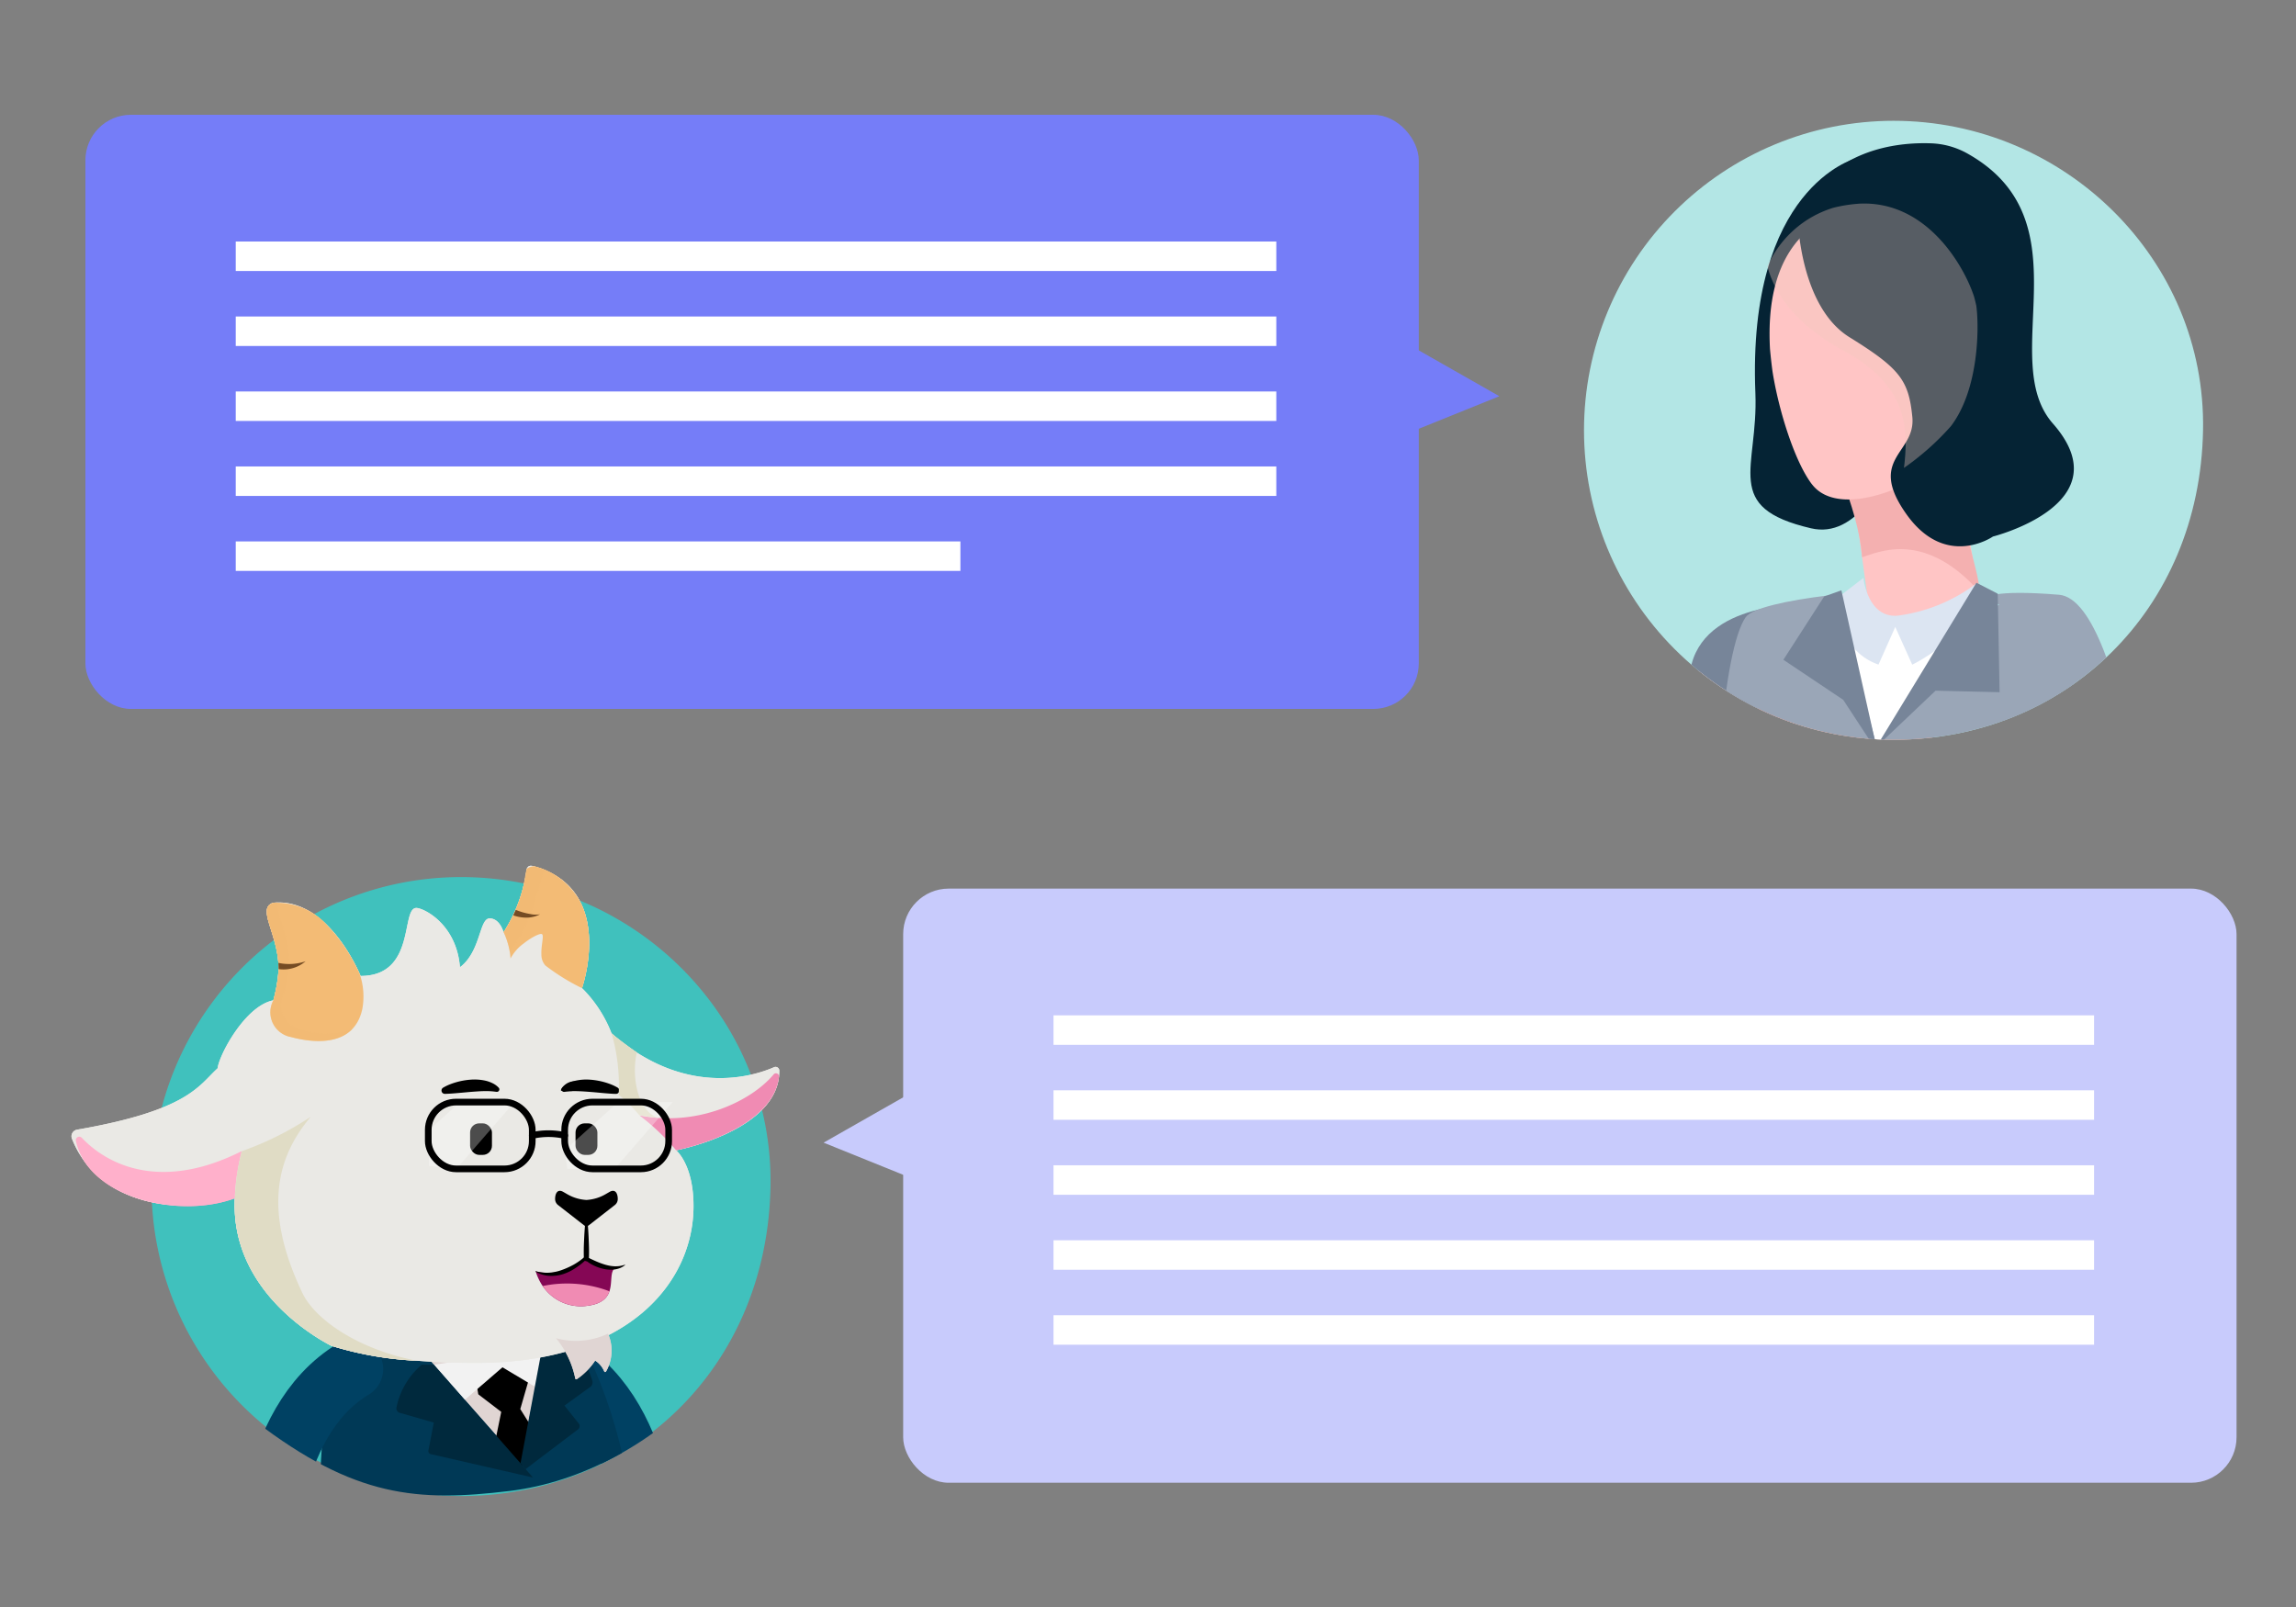 <svg xmlns="http://www.w3.org/2000/svg" xmlns:xlink="http://www.w3.org/1999/xlink" width="200" height="140" viewBox="0 0 200 140"><rect x="0" y="0" width="200" height="140" fill="#808080" stroke="none"/><defs><clipPath id="a"><path d="M2603.738,974.962c0,16.453-12.984,28.48-25.413,29.977-7.992.963-13.48.578-22.147-6.066-8.833-6.772-17.247-12.713-17.247-23.911,0-16.452,14.508-29.79,32.4-29.79S2603.738,958.51,2603.738,974.962Z" transform="translate(-2538.932 -945.172)" fill="none"/></clipPath><clipPath id="b"><path d="M2703.454,922.564c-.289,15.738-12.071,26.962-26.962,26.962a26.962,26.962,0,0,1,0-53.924C2691.383,895.6,2703.726,907.676,2703.454,922.564Z" transform="translate(-2649.531 -895.602)" fill="none"/></clipPath></defs><g transform="translate(-2528.253 -879.219)"><g transform="translate(-5.679 -5.947)"><path d="M2599.67,977.36c-.289,15.738-12.071,26.961-26.96,26.961a26.961,26.961,0,1,1,0-53.922C2587.6,950.4,2599.945,962.471,2599.67,977.36Z" transform="translate(1.379 11.177)" fill="#40c1bd"/><rect width="116.148" height="51.762" rx="3.965" transform="translate(2612.605 962.58)" fill="#c8cbfc"/><g transform="translate(2538.932 955.291)"><g clip-path="url(#a)"><g transform="translate(1.227 5.302)"><path d="M2575.459,985.813c7.888,4.733,7.561,17.429,7.561,17.429" transform="translate(-2532.767 -942.249)" fill="none" stroke="#004163" stroke-linecap="round" stroke-miterlimit="10" stroke-width="5.198"/><g transform="translate(15.38 38.865)"><path d="M2561.081,1005.857c-1.005,3.168-5.292,3.1-8.337,3.007,1.706,2.559,4.5,3.389,4.957,3.145a2.805,2.805,0,0,1-.5,1.4s4.949.153,6.259-5.726c.35-1.7-.6-2.406-1.279-2.436A1.375,1.375,0,0,0,2561.081,1005.857Z" transform="translate(-2552.744 -977.182)" fill="#e0d5d3"/><path d="M2585,1003.423c0,5.7-6.392,10.327-14.275,10.327s-11.847-5.771-11.847-7.29c0-5.7,3.962-8.961,11.847-8.961S2585,997.719,2585,1003.423Z" transform="translate(-2551.503 -978.75)" fill="#eae9e5"/><path d="M2585,1003.423a7.711,7.711,0,0,1-.607,2.987c-.032.079-.066.156-.1.234a11.943,11.943,0,0,1-4.9,1.408,6.051,6.051,0,0,1-.952-.155h0a2.891,2.891,0,0,1-2.253-1.931c-.082,1-1.059,1.7-2.538,2.165a28.066,28.066,0,0,1-14.68-1.2,1.584,1.584,0,0,1-.084-.468c0-5.7,3.962-8.961,11.845-8.961S2585,997.719,2585,1003.423Z" transform="translate(-2551.503 -978.75)" fill="#cec9af"/><path d="M2585.684,1008.817c-2.189.886-8.2,2.277-9.235-1.064-.333,4.1-15.659,3.131-18.916,1.707,1.033-11.533-.462-19.387,3.073-24.347,1.555-2.18,6.215-3.035,8.886-3.191,2.805-.165,9.427.834,11.057,2.026C2583.184,988.938,2585.992,996.555,2585.684,1008.817Z" transform="translate(-2551.775 -981.905)" fill="#003956"/><path d="M2565.921,985.693l7.865,8.922,2.191-10.631Z" transform="translate(-2550.078 -981.485)" fill="#e0d5d3"/><circle cx="0.543" cy="0.543" r="0.543" transform="translate(23.731 16.255)" fill="#fff"/><circle cx="0.543" cy="0.543" r="0.543" transform="translate(23.731 19.299)" fill="#fff"/><path d="M2572.369,993.671l-.043.033.008-.041Z" transform="translate(-2548.781 -979.526)" fill="#00293d"/><line x1="1.004" y2="15.632" transform="translate(14.147 30.37)" fill="none" stroke="#eae9e5" stroke-miterlimit="10" stroke-width="5.997"/><line x2="0.143" y2="16.062" transform="translate(25.247 29.808)" fill="none" stroke="#eae9e5" stroke-miterlimit="10" stroke-width="5.997"/><path d="M2568.473,1023.12a.119.119,0,0,1-.073.09.654.654,0,0,1-.206.038h0a.728.728,0,0,0,.081-.013,2.751,2.751,0,0,0-1.021-2.044c-.022-.017-.043-.031-.066-.046a9.71,9.71,0,0,1,.105,2.235.132.132,0,0,1-.092.1,6.281,6.281,0,0,1-4.527-.585.442.442,0,0,1-.146-.225,5.275,5.275,0,0,1,.047-2.856,2.552,2.552,0,0,0,2.529-.01,3.524,3.524,0,0,1,2.272-.461A4.624,4.624,0,0,1,2568.473,1023.12Z" transform="translate(-2550.799 -974.336)" fill="#784a33"/><path d="M2567.477,1022.931a1.186,1.186,0,0,1-.966-.25,12.261,12.261,0,0,0-.136-1.844c.023.014.044.029.066.046A2.64,2.64,0,0,1,2567.477,1022.931Z" transform="translate(-2549.986 -974.027)" fill="#593726"/><path d="M2577.79,1023.181a.584.584,0,0,1-.268.067h0a.7.7,0,0,0,.08-.013,2.749,2.749,0,0,0-1.02-2.044c-.021-.017-.045-.031-.067-.046a12.015,12.015,0,0,1,.136,1.844.84.84,0,0,1-.049.469c-1.4.464-3.982.09-4.7-.659a5.265,5.265,0,0,1,.006-2.984,2.554,2.554,0,0,0,2.53-.01,3.525,3.525,0,0,1,2.272-.461A4.621,4.621,0,0,1,2577.79,1023.181Z" transform="translate(-2548.911 -974.336)" fill="#784a33"/><path d="M2576.8,1022.931a1.187,1.187,0,0,1-.966-.25,12.012,12.012,0,0,0-.136-1.844c.022.014.046.029.067.046A2.636,2.636,0,0,1,2576.8,1022.931Z" transform="translate(-2548.098 -974.027)" fill="#593726"/><path d="M2573.98,990.941l-.71,3.625-2.25-2.574.444-2.173-2-1.531-.246-1.471,2.461-.982,2.188,1.163-.744,2.576Z" transform="translate(-2549.409 -981.11)"/><path d="M2571.179,985.23l4.477-.82-.656,3.5-2.817-1.687-3.289,2.838L2566.212,986Z" transform="translate(-2550.019 -981.398)" fill="#f2f2f2"/><path d="M2575.387,995.556l-1.229-.281-.036-.007-.3-.071-1.152-.262-6.18-1.415a.275.275,0,0,1-.208-.32l.468-2.429-2.96-.849a.411.411,0,0,1-.286-.5,6.633,6.633,0,0,1,2.19-3.686h1.073l5.8,6.6,1.741,1.983.243.278.2.233Z" transform="translate(-2550.57 -981.13)" fill="#00293d"/><path d="M2578.479,988.065l-2.167,1.568,1.248,1.564a.358.358,0,0,1-.058.5l-4.575,3.47-.2-.233-.243-.278.688-3.672,1.219-6.5.1-.056c.445-.125.874-.253,1.283-.378,1.926.554,2.71,2.555,2.965,3.424A.507.507,0,0,1,2578.479,988.065Z" transform="translate(-2548.75 -981.471)" fill="#00293d"/></g><path d="M2561.647,986.044c-7.887,4.732-7.561,17.429-7.561,17.429" transform="translate(-2537.093 -942.203)" fill="none" stroke="#004163" stroke-linecap="round" stroke-miterlimit="10" stroke-width="5.198"/><g transform="translate(14.633 59.937)"><path d="M2556.551,999.882c-.019.1-.035.208-.051.313-.029.194-.056.387-.08.58l-.064.537-3.876.138-.017-.384-.008-.349c0-.23,0-.458,0-.687,0-.021,0-.041,0-.061A4.478,4.478,0,0,1,2556.551,999.882Z" transform="translate(-2552.056 -999.43)" fill="#fff"/><path d="M2554.634,1000.351c.052,0,.076,0,.11,0l.092.006c.06,0,.119.01.178.018a3.353,3.353,0,0,1,.346.063,2.985,2.985,0,0,1,.677.243,2.4,2.4,0,0,1,.612.44,2.17,2.17,0,0,1,.435.625,2.8,2.8,0,0,1,.211,1.377,5.406,5.406,0,0,1-.269,1.237.536.536,0,0,1-1.038-.26l.007-.034a4.093,4.093,0,0,0,.067-.99,1.372,1.372,0,0,0-.223-.7.805.805,0,0,0-.452-.28,1.566,1.566,0,0,0-.337-.049c-.06,0-.123,0-.183,0l-.088.008-.04,0s-.031.006-.006.006a.858.858,0,1,1-.1-1.714Z" transform="translate(-2551.778 -999.244)" fill="#eae9e5"/><path d="M2554.734,1000.223c-2.71-.269-2.48,1.16-2.6,2.882s.847,3.222,2.163,3.354,2.481-1.16,2.6-2.882S2557.445,1000.492,2554.734,1000.223Z" transform="translate(-2552.123 -999.277)" fill="#eae9e5"/></g><path d="M2592.622,974.366l0,0c.09.077,1.515,1.326,1.515,4.858,0,6.6-5.6,13.668-18.985,13.668-1.823,0-3.552-.072-5.127-.195a29.642,29.642,0,0,1-7.434-1.3c-1.41-.725-8.092-4.534-8.414-11.705q-.018-.368-.011-.75c0-.208.012-.417.027-.629h0c-4.656,1.878-11.919.834-14.2-4.959a.581.581,0,0,1,.443-.783c9.726-1.683,10.61-3.86,12.243-5.345.151-1.214,2.43-5.468,4.86-5.923a13.526,13.526,0,0,0,.455-2.734c0-3.037-1.974-5.315-.455-5.771h0c4.385-.411,7.039,5.11,7.515,6.195l.084.184h0c4.853,0,3.488-5.923,4.854-5.923.609,0,3.494,1.367,3.8,5.164h0c1.823-1.368,1.672-4.253,2.582-4.253s1.216,1.213,1.216,1.214h0a13.414,13.414,0,0,0,2.015-5.52c.1-.244.248-.331.566-.251l.1.029a7.1,7.1,0,0,1,2.313,1.1.282.282,0,0,1,.041.029,5.579,5.579,0,0,1,1.625,1.914v0c1.684,3.233.167,7.558.167,7.558s.091.08.242.239a11.315,11.315,0,0,1,2.34,3.708h0a18.76,18.76,0,0,0,1.572,1.243c5.864,4.137,11.082,2.36,12.579,1.7a.327.327,0,0,1,.46.293C2601.65,972.674,2592.622,974.366,2592.622,974.366Z" transform="translate(-2539.953 -949.581)" fill="#eae9e5"/><path d="M2562.421,961.526c-.76,3.493-4.557,2.886-6.227,2.43a2.189,2.189,0,0,1-1.52-3.189h0l.019-.075.01-.038c.011-.045.024-.1.041-.165.01-.042.021-.09.035-.142h0c.067-.281.155-.677.226-1.094.013-.075.025-.152.036-.229a6.844,6.844,0,0,0,.088-.985v-.006c0-.181-.007-.359-.021-.536a8.762,8.762,0,0,0-.178-1.211l-.04-.181c-.07-.3-.149-.582-.228-.854h0q-.074-.243-.145-.47c-.048-.153-.094-.3-.137-.441s-.085-.274-.121-.4a2.913,2.913,0,0,1-.153-1.033.7.7,0,0,1,.021-.114.633.633,0,0,1,.137-.28.393.393,0,0,1,.042-.044.87.87,0,0,1,.367-.2,5.927,5.927,0,0,1,4.766,2.042c.166.168.326.343.479.519.076.089.151.177.223.267.036.044.072.089.107.135.071.089.14.179.208.268s.132.18.2.269.126.179.185.268.119.175.176.263c.084.131.165.259.241.385.051.083.1.165.146.245s.093.16.136.238.085.151.125.225c.256.475.434.857.527,1.07A6.008,6.008,0,0,1,2562.421,961.526Z" transform="translate(-2537.089 -949.043)" fill="#f3bb75"/><path d="M2578.278,959.575c-.107.414-.192.656-.192.656a18.353,18.353,0,0,1-3.19-1.974,1.409,1.409,0,0,1-.346-.957c-.037-.791.25-1.674.043-1.777-.177-.088-.921.287-1.6.826a3.819,3.819,0,0,0-1.132,1.3,6.329,6.329,0,0,0-.6-2.292l.029-.046a13.439,13.439,0,0,0,1.978-5.462,1.006,1.006,0,0,1,.671-.221h.04a6.244,6.244,0,0,1,2.273,1.1.378.378,0,0,1,.042.03,6.526,6.526,0,0,1,1.625,1.914v0C2579.2,955.142,2578.625,958.244,2578.278,959.575Z" transform="translate(-2533.617 -949.572)" fill="#f3bb75"/><path d="M2554.726,970.462a18.94,18.94,0,0,0-.609,4.116c-4.953,1.833-12.807-.075-13.843-5.008a.3.3,0,0,1,.511-.267C2543.172,971.818,2547.878,973.923,2554.726,970.462Z" transform="translate(-2539.889 -945.609)" fill="#ffb0cb"/><path d="M2584.295,971.323a20,20,0,0,0-3.19-3.037c5.108,1.021,9.785-1.284,11.687-3.578a.263.263,0,0,1,.461.2C2592.681,969.727,2584.295,971.323,2584.295,971.323Z" transform="translate(-2531.625 -946.539)" fill="#f08bb3"/><path d="M2571.862,979.914" transform="translate(-2533.496 -943.443)" fill="#e0d5d3"/><g transform="translate(32.232 18.623)"><path d="M2575.41,965.953a1.292,1.292,0,0,1,.135-.227.963.963,0,0,1,.175-.188,2.231,2.231,0,0,1,.2-.15,1.623,1.623,0,0,1,.226-.109c.04-.016.078-.03.119-.043a.984.984,0,0,1,.123-.024,1.438,1.438,0,0,1,.249-.013c.167.016.33.038.488.067l.119.018.118.028c.076.021.155.035.23.061s.15.049.222.079.145.06.214.093a3.2,3.2,0,0,1,.765.509.04.04,0,0,1,0,.057.036.036,0,0,1-.041.01h0a4.331,4.331,0,0,0-.837-.2c-.069-.01-.139-.016-.208-.024s-.138-.007-.207-.011-.136,0-.2,0h-.1l-.1.009a1.194,1.194,0,0,0-.2.03l-.191.049a1.42,1.42,0,0,1-.185.047c-.03,0-.062.006-.094.011s-.063.008-.094.011l-.1,0a.936.936,0,0,0-.1,0,1.913,1.913,0,0,1-.207,0c-.074-.006-.146,0-.225,0a1.848,1.848,0,0,1-.254-.025h0a.048.048,0,0,1-.038-.056Z" transform="translate(-2565.01 -965.044)"/><path d="M2571.339,966.018c-.211,0-.393-.008-.57-.014l-.513-.016a3.593,3.593,0,0,1-.5-.049,3.246,3.246,0,0,0-.523-.058c-.177,0-.354,0-.535.013s-.361.023-.541.045a10.4,10.4,0,0,0-1.09.181h0a.037.037,0,0,1-.027-.068,6.53,6.53,0,0,1,1.034-.472q.269-.094.549-.17c.186-.047.375-.088.569-.118s.387-.066.588-.084a1.7,1.7,0,0,1,.6.052,2.054,2.054,0,0,1,.564.25,1.41,1.41,0,0,1,.44.446.043.043,0,0,1-.016.058.04.04,0,0,1-.021,0Z" transform="translate(-2566.709 -965.043)"/><g transform="translate(8.199 15.554)"><path d="M2580.518,978.853c-.489.326-.242,1.248-.51,2.043-.2.582-.668,1.1-1.9,1.262a4.016,4.016,0,0,1-3.916-1.718,4.909,4.909,0,0,1-.608-1.277,4.736,4.736,0,0,0,4.349-1.157A4.8,4.8,0,0,0,2580.518,978.853Z" transform="translate(-2573.579 -978.006)" fill="#850755"/><path d="M2579.906,980.52c-.2.582-.668,1.1-1.9,1.262a4.016,4.016,0,0,1-3.916-1.718A10.442,10.442,0,0,1,2579.906,980.52Z" transform="translate(-2573.477 -977.631)" fill="#f08bb3"/></g><path d="M2575.51,965.783a1.818,1.818,0,0,1,.554-.4,2.8,2.8,0,0,1,.631-.219,4.413,4.413,0,0,1,1.282-.081,6.16,6.16,0,0,1,1.227.219,5.877,5.877,0,0,1,.586.2,3.921,3.921,0,0,1,.565.279.29.29,0,0,1-.15.536h-.016c-.193,0-.393-.014-.587-.028s-.386-.03-.577-.047c-.382-.036-.758-.073-1.13-.1l-.278-.021-.275-.018c-.183-.011-.363-.018-.543-.023a5.93,5.93,0,0,0-1.077.061l-.017,0a.218.218,0,0,1-.248-.18A.224.224,0,0,1,2575.51,965.783Z" transform="translate(-2565.001 -965.07)"/><path d="M2571.532,966.139a5.947,5.947,0,0,0-1.079-.061c-.179,0-.361.012-.544.023l-.275.018-.277.021c-.371.031-.748.068-1.13.1-.191.017-.384.034-.578.047s-.392.026-.585.028h-.016a.289.289,0,0,1-.15-.536,3.975,3.975,0,0,1,.564-.279,6,6,0,0,1,.587-.2,6.155,6.155,0,0,1,1.228-.219,4.409,4.409,0,0,1,1.282.081,2.791,2.791,0,0,1,.631.219,1.82,1.82,0,0,1,.554.4.216.216,0,0,1-.194.358Z" transform="translate(-2566.76 -965.07)"/><path d="M2577.4,975.45c.051.524.082,1.05.1,1.574.012.262.021.524.024.786s0,.524-.012.786a.217.217,0,0,1-.434,0q-.018-.393-.012-.786c0-.262.013-.524.024-.786.023-.524.054-1.05.106-1.574a.1.1,0,0,1,.109-.09A.1.1,0,0,1,2577.4,975.45Z" transform="translate(-2564.674 -962.987)"/><rect width="1.904" height="2.747" rx="0.792" transform="translate(11.675 3.816)"/><rect width="1.904" height="2.747" rx="0.792" transform="translate(2.49 3.816)"/><g transform="translate(9.9 9.692)"><path d="M2580.447,973.867a.664.664,0,0,1-.258.505l-2.271,1.769a.323.323,0,0,1-.4,0l-2.271-1.769a.662.662,0,0,1-.257-.505c-.008-.469.194-.94.706-.644l.367.212a3.747,3.747,0,0,0,1.63.492.292.292,0,0,0,.047,0,3.745,3.745,0,0,0,1.63-.492l.367-.212C2580.253,972.927,2580.455,973.4,2580.447,973.867Z" transform="translate(-2574.994 -973.131)"/></g></g><path d="M2573.588,979.169a3.568,3.568,0,0,0,1.151.132,4,4,0,0,0,1.11-.231,6.92,6.92,0,0,0,1.044-.47,5.565,5.565,0,0,0,.943-.669l.009-.007a.13.13,0,0,1,.166-.006h0c.265.126.535.259.8.374a6.9,6.9,0,0,0,.82.307,4.269,4.269,0,0,0,.422.1,3.2,3.2,0,0,0,.431.044,2.807,2.807,0,0,0,.436-.026,2.705,2.705,0,0,0,.435-.111h0a.018.018,0,0,1,.022.012.016.016,0,0,1-.006.019,1.733,1.733,0,0,1-.405.246,2.148,2.148,0,0,1-.465.13,2.737,2.737,0,0,1-.965-.036,3.7,3.7,0,0,1-.9-.31,3.353,3.353,0,0,1-.788-.529h0l.174-.013a6.338,6.338,0,0,1-.956.762,4.3,4.3,0,0,1-1.1.54,3.359,3.359,0,0,1-1.231.147,2.567,2.567,0,0,1-1.16-.371.019.019,0,0,1-.006-.025A.019.019,0,0,1,2573.588,979.169Z" transform="translate(-2533.151 -943.852)"/><path d="M2567.637,989.023a29.644,29.644,0,0,1-7.434-1.3c-1.41-.725-8.092-4.534-8.414-11.7l-.011-.75s0-.143.009-.394c0-.07.006-.147.01-.233a18.753,18.753,0,0,1,.6-3.882,27.02,27.02,0,0,0,6.01-3c-2.912,3.448-4.238,8.008-.729,15.365C2558.8,985.459,2562.556,988.042,2567.637,989.023Z" transform="translate(-2537.56 -945.904)" fill="#e0dcc5"/><path d="M2581.514,968.868a14.138,14.138,0,0,0-1.814-1.8,16.443,16.443,0,0,0-.615-5.341c.528.464,1.677,1.3,2.2,1.663-.407,1.542-.209,4.842,1.778,5.686C2581.836,968.933,2581.5,968.836,2581.514,968.868Z" transform="translate(-2532.034 -947.122)" fill="#e0dcc5"/><path d="M2561.554,963.261c-1.437,1.5-4.051,1.052-5.36.7a2.189,2.189,0,0,1-1.519-3.19,13.5,13.5,0,0,0,.456-2.734c0-3.037-1.975-5.314-.456-5.77.12-.012.239-.018.357-.022-.114.967,1.021,2.834,1.021,5.137a13.527,13.527,0,0,1-.455,2.733,2.187,2.187,0,0,0,1.517,3.19A6.951,6.951,0,0,0,2561.554,963.261Z" transform="translate(-2537.089 -949.043)" fill="#f3bb75" opacity="0.5" style="mix-blend-mode:multiply;isolation:isolate"/><path d="M2574.844,949.943c-.079.2-.158.446-.245.725-.259.833-.572,1.967-1.006,3.107-.038.1-.078.2-.118.3a9.946,9.946,0,0,1-1.682,2.924c-.009-.048-.018-.1-.028-.144a8.117,8.117,0,0,0-.5-1.5h0l.029-.047c.135-.207.259-.408.371-.6l.03-.052c.065-.112.125-.221.183-.328a.44.44,0,0,1,.025-.048c.045-.083.087-.164.125-.244l.075-.149c.053-.109.1-.215.15-.321.017-.039.035-.076.051-.113l.018-.042c.054-.125.1-.247.149-.364.012-.03.023-.059.034-.088l.02-.05c.013-.036.028-.071.038-.106.035-.094.066-.186.1-.277.012-.034.023-.066.032-.1.042-.132.08-.259.114-.381l.025-.091c.129-.487.2-.9.259-1.245q.014-.077.025-.151l.047-.272c.007-.042.014-.082.023-.12s.013-.061.019-.09a1.6,1.6,0,0,1,.067-.225,1.012,1.012,0,0,1,.667-.221h0A8,8,0,0,1,2574.844,949.943Z" transform="translate(-2533.617 -949.572)" fill="#f3bb75" opacity="0.5" style="mix-blend-mode:multiply;isolation:isolate"/><path d="M2575.059,983.877a8,8,0,0,1,1.672,3.5.087.087,0,0,0,.135.066,5.762,5.762,0,0,0,1.6-1.618,2.053,2.053,0,0,1,.79.945.088.088,0,0,0,.155.01,3.673,3.673,0,0,0,.174-3.3A6.579,6.579,0,0,1,2575.059,983.877Z" transform="translate(-2532.849 -942.72)" fill="#e0d5d3"/><path d="M2557.311,956.5a2.94,2.94,0,0,1-2.348.681h0v-.006c0-.182-.007-.359-.021-.536h0A4.429,4.429,0,0,0,2557.311,956.5Z" transform="translate(-2536.919 -948.182)" fill="#754c24" style="mix-blend-mode:multiply;isolation:isolate"/><path d="M2574.294,953.16a2.575,2.575,0,0,1-.959.281,3.281,3.281,0,0,1-1.377-.192c.053-.109.1-.215.15-.321.017-.038.035-.076.051-.113l.018-.042a5.682,5.682,0,0,0,1.276.366A2.179,2.179,0,0,0,2574.294,953.16Z" transform="translate(-2533.476 -948.935)" fill="#754c24" style="mix-blend-mode:multiply;isolation:isolate"/><path d="M2592.622,974.366l0,0c.09.077,1.515,1.326,1.515,4.858,0,6.6-5.6,13.668-18.985,13.668-1.823,0-3.552-.072-5.127-.195a29.642,29.642,0,0,1-7.434-1.3c-1.41-.725-8.092-4.534-8.414-11.705q-.018-.368-.011-.75c0-.208.012-.417.027-.629h0c-4.656,1.878-11.919.834-14.2-4.959a.581.581,0,0,1,.443-.783c9.726-1.683,10.61-3.86,12.243-5.345.151-1.214,2.43-5.468,4.86-5.923a13.526,13.526,0,0,0,.455-2.734c0-3.037-1.974-5.315-.455-5.771h0c4.385-.411,7.039,5.11,7.515,6.195l.084.184h0c4.853,0,3.488-5.923,4.854-5.923.609,0,3.494,1.367,3.8,5.164h0c1.823-1.368,1.672-4.253,2.582-4.253s1.216,1.213,1.216,1.214h0a13.414,13.414,0,0,0,2.015-5.52c.1-.244.248-.331.566-.251l.1.029a7.1,7.1,0,0,1,2.313,1.1.282.282,0,0,1,.041.029,5.579,5.579,0,0,1,1.625,1.914v0c1.684,3.233.167,7.558.167,7.558s.091.08.242.239a11.315,11.315,0,0,1,2.34,3.708h0a18.76,18.76,0,0,0,1.572,1.243c5.864,4.137,11.082,2.36,12.579,1.7a.327.327,0,0,1,.46.293C2601.65,972.674,2592.622,974.366,2592.622,974.366Z" transform="translate(-2539.953 -949.581)" fill="#eae9e5"/><path d="M2562.421,961.526c-.76,3.493-4.557,2.886-6.227,2.43a2.189,2.189,0,0,1-1.52-3.189h0l.019-.075.01-.038c.011-.045.024-.1.041-.165.01-.042.021-.09.035-.142h0c.067-.281.155-.677.226-1.094.013-.075.025-.152.036-.229a6.844,6.844,0,0,0,.088-.985v-.006c0-.181-.007-.359-.021-.536a8.762,8.762,0,0,0-.178-1.211l-.04-.181c-.07-.3-.149-.582-.228-.854h0q-.074-.243-.145-.47c-.048-.153-.094-.3-.137-.441s-.085-.274-.121-.4a2.913,2.913,0,0,1-.153-1.033.7.7,0,0,1,.021-.114.633.633,0,0,1,.137-.28.393.393,0,0,1,.042-.044.87.87,0,0,1,.367-.2,5.927,5.927,0,0,1,4.766,2.042c.166.168.326.343.479.519.076.089.151.177.223.267.036.044.072.089.107.135.071.089.14.179.208.268s.132.18.2.269.126.179.185.268.119.175.176.263c.084.131.165.259.241.385.051.083.1.165.146.245s.093.16.136.238.085.151.125.225c.256.475.434.857.527,1.07A6.008,6.008,0,0,1,2562.421,961.526Z" transform="translate(-2537.089 -949.043)" fill="#f3bb75"/><path d="M2578.278,959.575c-.107.414-.192.656-.192.656a18.353,18.353,0,0,1-3.19-1.974,1.409,1.409,0,0,1-.346-.957c-.037-.791.25-1.674.043-1.777-.177-.088-.921.287-1.6.826a3.819,3.819,0,0,0-1.132,1.3,6.329,6.329,0,0,0-.6-2.292l.029-.046a13.439,13.439,0,0,0,1.978-5.462,1.006,1.006,0,0,1,.671-.221h.04a6.244,6.244,0,0,1,2.273,1.1.378.378,0,0,1,.042.03,6.526,6.526,0,0,1,1.625,1.914v0C2579.2,955.142,2578.625,958.244,2578.278,959.575Z" transform="translate(-2533.617 -949.572)" fill="#f3bb75"/><path d="M2554.726,970.462a18.94,18.94,0,0,0-.609,4.116c-4.953,1.833-12.807-.075-13.843-5.008a.3.3,0,0,1,.511-.267C2543.172,971.818,2547.878,973.923,2554.726,970.462Z" transform="translate(-2539.889 -945.609)" fill="#ffb0cb"/><path d="M2584.295,971.323a20,20,0,0,0-3.19-3.037c5.108,1.021,9.785-1.284,11.687-3.578a.263.263,0,0,1,.461.2C2592.681,969.727,2584.295,971.323,2584.295,971.323Z" transform="translate(-2531.625 -946.539)" fill="#f08bb3"/><path d="M2571.862,979.914" transform="translate(-2533.496 -943.443)" fill="#e0d5d3"/><g transform="translate(32.232 18.623)"><path d="M2575.41,965.953a1.292,1.292,0,0,1,.135-.227.963.963,0,0,1,.175-.188,2.231,2.231,0,0,1,.2-.15,1.623,1.623,0,0,1,.226-.109c.04-.016.078-.03.119-.043a.984.984,0,0,1,.123-.024,1.438,1.438,0,0,1,.249-.013c.167.016.33.038.488.067l.119.018.118.028c.076.021.155.035.23.061s.15.049.222.079.145.06.214.093a3.2,3.2,0,0,1,.765.509.04.04,0,0,1,0,.057.036.036,0,0,1-.041.01h0a4.331,4.331,0,0,0-.837-.2c-.069-.01-.139-.016-.208-.024s-.138-.007-.207-.011-.136,0-.2,0h-.1l-.1.009a1.194,1.194,0,0,0-.2.03l-.191.049a1.42,1.42,0,0,1-.185.047c-.03,0-.062.006-.094.011s-.063.008-.094.011l-.1,0a.936.936,0,0,0-.1,0,1.913,1.913,0,0,1-.207,0c-.074-.006-.146,0-.225,0a1.848,1.848,0,0,1-.254-.025h0a.048.048,0,0,1-.038-.056Z" transform="translate(-2565.01 -965.044)"/><path d="M2571.339,966.018c-.211,0-.393-.008-.57-.014l-.513-.016a3.593,3.593,0,0,1-.5-.049,3.246,3.246,0,0,0-.523-.058c-.177,0-.354,0-.535.013s-.361.023-.541.045a10.4,10.4,0,0,0-1.09.181h0a.037.037,0,0,1-.027-.068,6.53,6.53,0,0,1,1.034-.472q.269-.094.549-.17c.186-.047.375-.088.569-.118s.387-.066.588-.084a1.7,1.7,0,0,1,.6.052,2.054,2.054,0,0,1,.564.25,1.41,1.41,0,0,1,.44.446.043.043,0,0,1-.016.058.04.04,0,0,1-.021,0Z" transform="translate(-2566.709 -965.043)"/><g transform="translate(8.199 15.554)"><path d="M2580.518,978.853c-.489.326-.242,1.248-.51,2.043-.2.582-.668,1.1-1.9,1.262a4.016,4.016,0,0,1-3.916-1.718,4.909,4.909,0,0,1-.608-1.277,4.736,4.736,0,0,0,4.349-1.157A4.8,4.8,0,0,0,2580.518,978.853Z" transform="translate(-2573.579 -978.006)" fill="#850755"/><path d="M2579.906,980.52c-.2.582-.668,1.1-1.9,1.262a4.016,4.016,0,0,1-3.916-1.718A10.442,10.442,0,0,1,2579.906,980.52Z" transform="translate(-2573.477 -977.631)" fill="#f08bb3"/></g><path d="M2575.51,965.783a1.818,1.818,0,0,1,.554-.4,2.8,2.8,0,0,1,.631-.219,4.413,4.413,0,0,1,1.282-.081,6.16,6.16,0,0,1,1.227.219,5.877,5.877,0,0,1,.586.2,3.921,3.921,0,0,1,.565.279.29.29,0,0,1-.15.536h-.016c-.193,0-.393-.014-.587-.028s-.386-.03-.577-.047c-.382-.036-.758-.073-1.13-.1l-.278-.021-.275-.018c-.183-.011-.363-.018-.543-.023a5.93,5.93,0,0,0-1.077.061l-.017,0a.218.218,0,0,1-.248-.18A.224.224,0,0,1,2575.51,965.783Z" transform="translate(-2565.001 -965.07)"/><path d="M2571.532,966.139a5.947,5.947,0,0,0-1.079-.061c-.179,0-.361.012-.544.023l-.275.018-.277.021c-.371.031-.748.068-1.13.1-.191.017-.384.034-.578.047s-.392.026-.585.028h-.016a.289.289,0,0,1-.15-.536,3.975,3.975,0,0,1,.564-.279,6,6,0,0,1,.587-.2,6.155,6.155,0,0,1,1.228-.219,4.409,4.409,0,0,1,1.282.081,2.791,2.791,0,0,1,.631.219,1.82,1.82,0,0,1,.554.4.216.216,0,0,1-.194.358Z" transform="translate(-2566.76 -965.07)"/><path d="M2577.4,975.45c.051.524.082,1.05.1,1.574.012.262.021.524.024.786s0,.524-.012.786a.217.217,0,0,1-.434,0q-.018-.393-.012-.786c0-.262.013-.524.024-.786.023-.524.054-1.05.106-1.574a.1.1,0,0,1,.109-.09A.1.1,0,0,1,2577.4,975.45Z" transform="translate(-2564.674 -962.987)"/><rect width="1.904" height="2.747" rx="0.792" transform="translate(11.675 3.816)"/><rect width="1.904" height="2.747" rx="0.792" transform="translate(2.49 3.816)"/><g transform="translate(9.9 9.692)"><path d="M2580.447,973.867a.664.664,0,0,1-.258.505l-2.271,1.769a.323.323,0,0,1-.4,0l-2.271-1.769a.662.662,0,0,1-.257-.505c-.008-.469.194-.94.706-.644l.367.212a3.747,3.747,0,0,0,1.63.492.292.292,0,0,0,.047,0,3.745,3.745,0,0,0,1.63-.492l.367-.212C2580.253,972.927,2580.455,973.4,2580.447,973.867Z" transform="translate(-2574.994 -973.131)"/></g></g><path d="M2573.588,979.169a3.568,3.568,0,0,0,1.151.132,4,4,0,0,0,1.11-.231,6.92,6.92,0,0,0,1.044-.47,5.565,5.565,0,0,0,.943-.669l.009-.007a.13.13,0,0,1,.166-.006h0c.265.126.535.259.8.374a6.9,6.9,0,0,0,.82.307,4.269,4.269,0,0,0,.422.1,3.2,3.2,0,0,0,.431.044,2.807,2.807,0,0,0,.436-.026,2.705,2.705,0,0,0,.435-.111h0a.018.018,0,0,1,.022.012.016.016,0,0,1-.006.019,1.733,1.733,0,0,1-.405.246,2.148,2.148,0,0,1-.465.13,2.737,2.737,0,0,1-.965-.036,3.7,3.7,0,0,1-.9-.31,3.353,3.353,0,0,1-.788-.529h0l.174-.013a6.338,6.338,0,0,1-.956.762,4.3,4.3,0,0,1-1.1.54,3.359,3.359,0,0,1-1.231.147,2.567,2.567,0,0,1-1.16-.371.019.019,0,0,1-.006-.025A.019.019,0,0,1,2573.588,979.169Z" transform="translate(-2533.151 -943.852)"/><path d="M2567.637,989.023a29.644,29.644,0,0,1-7.434-1.3c-1.41-.725-8.092-4.534-8.414-11.7l-.011-.75s0-.143.009-.394c0-.07.006-.147.01-.233a18.753,18.753,0,0,1,.6-3.882,27.02,27.02,0,0,0,6.01-3c-2.912,3.448-4.238,8.008-.729,15.365C2558.8,985.459,2562.556,988.042,2567.637,989.023Z" transform="translate(-2537.56 -945.904)" fill="#e0dcc5"/><path d="M2581.514,968.868a14.138,14.138,0,0,0-1.814-1.8,16.443,16.443,0,0,0-.615-5.341c.528.464,1.677,1.3,2.2,1.663-.407,1.542-.209,4.842,1.778,5.686C2581.836,968.933,2581.5,968.836,2581.514,968.868Z" transform="translate(-2532.034 -947.122)" fill="#e0dcc5"/><path d="M2561.554,963.261c-1.437,1.5-4.051,1.052-5.36.7a2.189,2.189,0,0,1-1.519-3.19,13.5,13.5,0,0,0,.456-2.734c0-3.037-1.975-5.314-.456-5.77.12-.012.239-.018.357-.022-.114.967,1.021,2.834,1.021,5.137a13.527,13.527,0,0,1-.455,2.733,2.187,2.187,0,0,0,1.517,3.19A6.951,6.951,0,0,0,2561.554,963.261Z" transform="translate(-2537.089 -949.043)" fill="#f3bb75" opacity="0.5" style="mix-blend-mode:multiply;isolation:isolate"/><path d="M2574.844,949.943c-.079.2-.158.446-.245.725-.259.833-.572,1.967-1.006,3.107-.038.1-.078.2-.118.3a9.946,9.946,0,0,1-1.682,2.924c-.009-.048-.018-.1-.028-.144a8.117,8.117,0,0,0-.5-1.5h0l.029-.047c.135-.207.259-.408.371-.6l.03-.052c.065-.112.125-.221.183-.328a.44.44,0,0,1,.025-.048c.045-.083.087-.164.125-.244l.075-.149c.053-.109.1-.215.15-.321.017-.039.035-.076.051-.113l.018-.042c.054-.125.1-.247.149-.364.012-.03.023-.059.034-.088l.02-.05c.013-.036.028-.071.038-.106.035-.094.066-.186.1-.277.012-.034.023-.066.032-.1.042-.132.08-.259.114-.381l.025-.091c.129-.487.2-.9.259-1.245q.014-.077.025-.151l.047-.272c.007-.042.014-.082.023-.12s.013-.061.019-.09a1.6,1.6,0,0,1,.067-.225,1.012,1.012,0,0,1,.667-.221h0A8,8,0,0,1,2574.844,949.943Z" transform="translate(-2533.617 -949.572)" fill="#f3bb75" opacity="0.5" style="mix-blend-mode:multiply;isolation:isolate"/><path d="M2575.059,983.877a8,8,0,0,1,1.672,3.5.087.087,0,0,0,.135.066,5.762,5.762,0,0,0,1.6-1.618,2.053,2.053,0,0,1,.79.945.088.088,0,0,0,.155.01,3.673,3.673,0,0,0,.174-3.3A6.579,6.579,0,0,1,2575.059,983.877Z" transform="translate(-2532.849 -942.72)" fill="#e0d5d3"/><path d="M2557.311,956.5a2.94,2.94,0,0,1-2.348.681h0v-.006c0-.182-.007-.359-.021-.536h0A4.429,4.429,0,0,0,2557.311,956.5Z" transform="translate(-2536.919 -948.182)" fill="#754c24" style="mix-blend-mode:multiply;isolation:isolate"/><path d="M2574.294,953.16a2.575,2.575,0,0,1-.959.281,3.281,3.281,0,0,1-1.377-.192c.053-.109.1-.215.15-.321.017-.038.035-.076.051-.113l.018-.042a5.682,5.682,0,0,0,1.276.366A2.179,2.179,0,0,0,2574.294,953.16Z" transform="translate(-2533.476 -948.935)" fill="#754c24" style="mix-blend-mode:multiply;isolation:isolate"/><g transform="translate(31.079 20.585)"><path d="M2568.56,966.7l-2.707,2.435v3.122l2.39.261,5.057-5.818h-4.74" transform="translate(-2565.791 -966.702)" fill="#fff" opacity="0.3"/><path d="M2580.35,966.7l-4.667,4.2.23,1.619h4.12l5.057-5.818h-4.739" transform="translate(-2563.801 -966.702)" fill="#fff" opacity="0.3"/><rect width="9.058" height="5.818" rx="2.419" stroke-width="0.58" stroke="#000" stroke-linecap="round" stroke-linejoin="round" fill="none"/><rect width="9.058" height="5.818" rx="2.419" transform="translate(11.882)" stroke-width="0.58" stroke="#000" stroke-linecap="round" stroke-linejoin="round" fill="none"/><path d="M2573.335,969.147a6.409,6.409,0,0,1,2.823,0" transform="translate(-2564.276 -966.239)" fill="none" stroke="#000" stroke-linecap="round" stroke-linejoin="round" stroke-width="0.58"/></g></g></g></g><rect width="90.642" height="2.568" transform="translate(2625.7 973.622)" fill="#fff"/><rect width="90.642" height="2.568" transform="translate(2625.7 980.153)" fill="#fff"/><rect width="90.642" height="2.568" transform="translate(2625.7 986.685)" fill="#fff"/><rect width="90.642" height="2.568" transform="translate(2625.7 993.217)" fill="#fff"/><rect width="90.642" height="2.568" transform="translate(2625.7 999.748)" fill="#fff"/><path d="M2604.454,964.9l-10.014,5.7,9.407,3.8" transform="translate(11.233 14.112)" fill="#c8cbfc"/><g transform="translate(2671.912 895.69)"><g clip-path="url(#b)"><rect width="116.319" height="85.506" transform="translate(-37.224 -23.751)" fill="#b3e6e5"/><g transform="translate(-27.595 1.955)"><path d="M2673.01,900.089l-2.329-1.734s-9.389,2.489-8.662,20.42c.266,6.57-2.941,9.96,4.853,11.772s10.908-19.427,10.908-19.427Z" transform="translate(-2619.496 -897)" fill="#052334"/><path d="M2671.688,937.291l-7.954,34.192-.117.5a4.148,4.148,0,0,1-4.979,3.1,4.6,4.6,0,0,1-.712-.234l-21.916-9.508a1.8,1.8,0,0,1,1.028-3.43l23.533,4.117-5.807,3.368,7.953-34.193a4.6,4.6,0,0,1,8.97,2.087Z" transform="translate(-2624.892 -890.264)" fill="#fcc8c8"/><path d="M2643.25,958.85s-2.541-.155-3.732-1.236-5.018-4.61-5.54-4.083.617,1.318.617,1.318-5.1-4.32-5.767-3.42,1.754,2.294,1.754,2.294-2.168-2.363-2.984-2.156,1.344,2.668,2.437,3.344-2.747-2.5-3.38-2.17,2.919,3.689,3.552,4.091-1.653-2.61-2.789-2.061,5.107,5.731,7.137,6.037a53.489,53.489,0,0,1,6.236,1.733Z" transform="translate(-2626.58 -886.284)" fill="#ff9985"/><path d="M2671.927,930.64s-8.985-.509-10.482,5.215c-1.741,6.659-5.9,28.175-6.962,28.04s-16.157-1.526-16.157-1.526l-1.375,5.261s19.1,10.075,24.545,7.829,6.449-24.415,6.449-24.415Z" transform="translate(-2624.482 -890.469)" fill="#778599"/><path d="M2676.668,994.885l-3.923,26.78-1.937,13.417-.485,3.357c-.072.56-.181,1.118-.223,1.68l-.109,1.687-.44,6.745-3.467,54.039-4.716-.068-1.927-54.356c-.461-9.072-.316-18.141-.4-27.227l-.162-27.291Z" transform="translate(-2620.044 -877.716)" fill="#fcc8c8"/><path d="M2687.988,979.849l2.2,30.812c.755,10.271,1.424,20.556,2.248,30.819l6.32,63.334-4.92,1.2-13.829-62.6c-2.235-10.057-4.587-20.1-6.875-30.151l-6.91-30.16Z" transform="translate(-2618.558 -880.508)" fill="#fcc8c8"/><path d="M2661.963,964.784s-6.467,19.8-5.1,71.488,2.823,68.9,2.823,68.9l9.363-1.421,6.622-85.145,18.213,88.437,8.645-1.782s-10.271-82.435-9.656-100.105.72-31.683-5.322-39.381S2661.963,964.784,2661.963,964.784Z" transform="translate(-2620.49 -884.104)" fill="#778599"/><path d="M2660.306,970.963l14.632,45.924,18.056,88.481,9.121-1.68s-10.589-82.581-9.975-100.251,3.077-26.642-2.311-32.773C2689.592,970.394,2660.306,970.963,2660.306,970.963Z" transform="translate(-2619.756 -882.382)" fill="#8e9daf"/><g transform="translate(50.709 26.52)"><path d="M2671.325,939.949c-.552-4.686-2.542-18.97-2.57-19.132l9.082-1.533c.113.672,2.668,14.957,3.246,19.869Z" transform="translate(-2668.755 -919.284)" fill="#ffc5c5"/></g><path d="M2679.336,923.191c.074-2.365.121-4.045.127-4.255l-12.54-.5c0,.088,3.047,6.3,3.308,10.573,1.367-.422,5.162-2.292,9.781,2.52C2681.561,933.14,2677.909,924.374,2679.336,923.191Z" transform="translate(-2618.416 -892.937)" fill="#f4b0b0"/><path d="M2680.971,918.5c1.362-3.816-.029-9.01-.709-10.659q-.173-.35-.372-.7c-1.344-2.145-5.7-6.789-10.9-4.82h0a11.686,11.686,0,0,0-1.979,1.029c-3.919,2.708-4.167,7.767-4,10.861v0c.058.64.13,1.295.219,1.957.545,3.469,1.952,7.878,3.418,9.815l.04.048c1.783,2.269,5.976,1.2,8.989-.458h0c.313-.206.619-.415.913-.628C2679.151,922.853,2680.971,918.5,2680.971,918.5Z" transform="translate(-2619.216 -896.293)" fill="#ffc5c5"/><path d="M2665.01,903.629s.112,7.771,4.516,10.5,5.159,3.755,5.472,6.951-3.967,3.563-.539,8.431,7.561,1.98,7.561,1.98,11.374-2.853,5.223-9.841c-4.966-5.641,3.061-17.694-7.505-23.559a6.953,6.953,0,0,0-3.118-.856C2673.7,897.131,2667.779,897.7,2665.01,903.629Z" transform="translate(-2618.803 -897.228)" fill="#052334"/><path d="M2680.822,909.716c-.8-2.494-4.01-8.349-9.928-8.112h0a12.734,12.734,0,0,0-2.329.361,9.2,9.2,0,0,0-5.747,5.117c.615,2.281,2.354,5.014,6.681,7.361,5.448,2.955,5.643,6.65,5.215,10.185a22.9,22.9,0,0,0,4.09-3.637c2.462-3.24,2.46-8.682,2.212-10.486Q2680.931,910.113,2680.822,909.716Z" transform="translate(-2619.248 -896.344)" fill="#f1c9be" opacity="0.35" style="mix-blend-mode:multiply;isolation:isolate"/><path d="M2668.018,933.056l34.566,32.19-7.081,2.383L2703.615,936a1.657,1.657,0,0,1,3.256.564l-3,32.515a4.078,4.078,0,0,1-6.838,2.612l-.244-.227-34.566-32.19a4.248,4.248,0,1,1,5.79-6.217Z" transform="translate(-2619.64 -890.208)" fill="#ff9985"/><path d="M2658.2,985.659c.3-1.991-.281-47.982,3.652-53.757.545-.8,3.57-1.468,7.242-1.911,1.865-.225,4.307,1.4,6.265,1.3,6.709-.332,13.231-.474,13.231-.474,2.953,1.081,1.433,10.172,1.7,19.936.138,4.979,5.962,31.209,3.543,37.5C2691.709,988.56,2666.637,988.481,2658.2,985.659Z" transform="translate(-2620.182 -890.602)" fill="#9aa6b7"/><path d="M2701.956,935.244s-1.732,5.59-5.687,2.572c-2.414-1.842-.118-6.6-1.163-8.247s1.7-1,1.961,2.284,2.37-6.145,3.813-7.19.259,1.311.259,1.311,1.135-2.107,1.772-1.575-.446,2.1-.446,2.1.346-1.178,1.032-.882-.7,4.568-.7,4.568.586-2.111.884-1.472S2702.847,934.3,2701.956,935.244Z" transform="translate(-2612.761 -891.747)" fill="#ff9985"/><path d="M2670.307,930.1s-1.1,2.644,1.383,3.042,6.2-3.284,6.2-3.284l-4.689-1.823Z" transform="translate(-2617.781 -890.994)" fill="#ffc5c5"/><path d="M2671.264,943.29l9.244-13.736-7.662,3.118-4.943-2.388,3.361,12.766" transform="translate(-2618.218 -890.686)" fill="#fff"/><path d="M2670.154,928.722l-2.25,1.73s-.235,4.5,3.562,5.822l1.461-3.28,1.477,3.286s5.038-2.389,6.1-6.558L2680,929.2a14.441,14.441,0,0,1-6.916,2.817C2670.5,932.181,2670.154,928.722,2670.154,928.722Z" transform="translate(-2618.219 -890.854)" fill="#dce5f2"/><path d="M2679.819,930.84s-2.679.891-.018,9.128,8.041,38.12,15.744,36.808,8.044-37.29,8.044-37.29l-5.453-.676-4.285,20.968s-2.857-29.316-8.83-29.808-6.39.289-6.39.289Z" transform="translate(-2616.049 -890.635)" fill="#9aa6b7"/><path d="M2666.928,930.04" transform="translate(-2618.416 -890.588)" fill="#9aa6b7"/><path d="M2667.527,930.158l-3.552,5.513,5.213,3.491,2.99,4.567-3.151-14.108Z" transform="translate(-2619.013 -890.672)" fill="#778599"/><path d="M2679.429,929.072l-8.731,14.316,5.171-4.91,5.58.131-.162-8.581Z" transform="translate(-2617.653 -890.784)" fill="#778599"/><path d="M2689.563,1083.051s-4.855,1.133-9.383,2.014a5.466,5.466,0,0,0-4.449,6.439c.294,1.289,17.973-.423,17.973-.423l.343-1.182.45,1.152,5.365-.249a25.012,25.012,0,0,0-.432-9.247S2693.39,1083.891,2689.563,1083.051Z" transform="translate(-2616.651 -859.927)" fill="#000543"/><path d="M2661.4,1082.153s-4.856,1.133-9.383,2.013a5.466,5.466,0,0,0-4.449,6.439c.3,1.29,17.973-.422,17.973-.422l.343-1.183.45,1.152,5.364-.249a24.985,24.985,0,0,0-.431-9.246S2665.229,1082.993,2661.4,1082.153Z" transform="translate(-2622.35 -860.109)" fill="#000543"/></g></g></g><rect width="116.148" height="51.762" rx="3.965" transform="translate(2541.371 895.166)" fill="#757df8"/><rect width="90.642" height="2.568" transform="translate(2554.467 906.207)" fill="#fff"/><rect width="90.642" height="2.568" transform="translate(2554.467 912.739)" fill="#fff"/><rect width="90.642" height="2.568" transform="translate(2554.467 919.271)" fill="#fff"/><rect width="90.642" height="2.568" transform="translate(2554.467 925.803)" fill="#fff"/><rect width="63.124" height="2.568" transform="translate(2554.467 932.334)" fill="#fff"/><path d="M2635.069,910.818l10.015,5.7-9.408,3.8" transform="translate(19.454 3.167)" fill="#757df8"/></g><rect width="200" height="140" transform="translate(2528.253 879.219)" fill="none"/></g></svg>